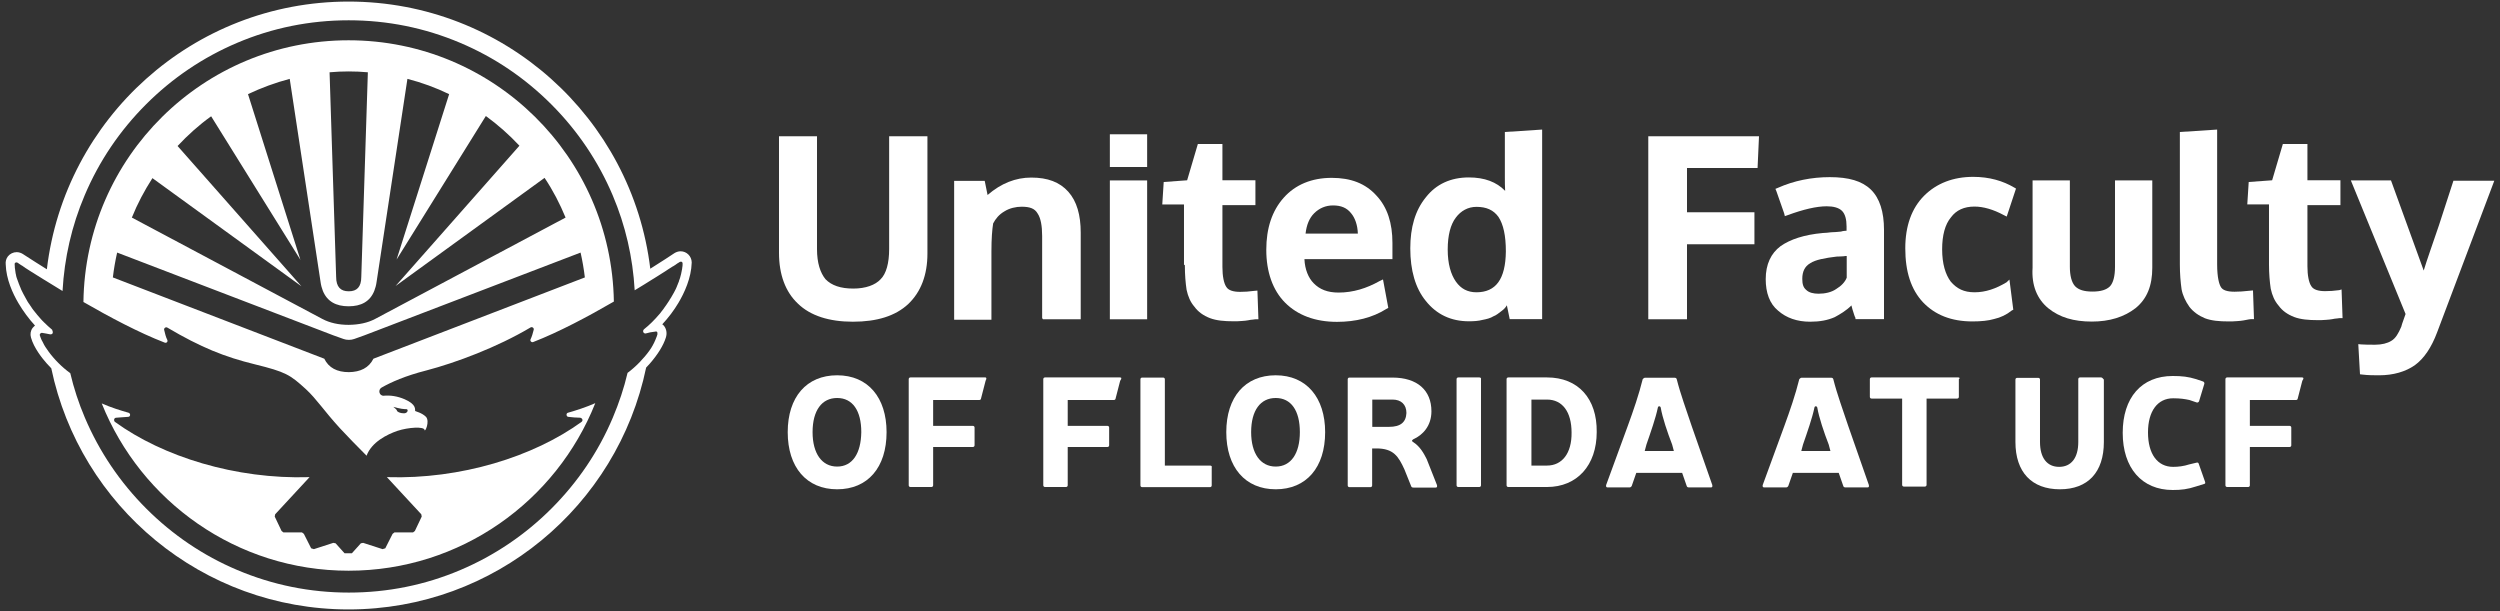 <?xml version="1.0" encoding="utf-8"?>
<!-- Generator: Adobe Illustrator 22.0.1, SVG Export Plug-In . SVG Version: 6.00 Build 0)  -->
<svg version="1.1" id="WHITE" xmlns="http://www.w3.org/2000/svg" xmlns:xlink="http://www.w3.org/1999/xlink" x="0px" y="0px"
	 viewBox="0 0 1750 427.7" style="enable-background:new 0 0 1750 427.7;" xml:space="preserve">
<rect x="0" y="0" width="1750" height="427.7" fill="#333333" stroke="none"/>
<style type="text/css">
	.st0{fill:#FFFFFF;}
</style>
<g>
	<g id="Text_White_1_">
		<g>
			<g>
				<g>
					<path class="st0" d="M649.2,95.4h-26.8v79c0,9.7-2,17.2-6,21.1c-3.7,4-10.4,6.5-19.1,6.5c-8.9,0-15.2-2.2-19.4-6.5
						c-3.7-4.5-6-11.4-6-21.1v-79h-26.6V177c0,15.2,4.5,27.3,13.2,35.5c8.7,8.5,21.9,12.7,38.5,12.7c16.9,0,29.8-4,38.8-12.4
						c8.9-8.5,13.4-20.4,13.4-35.3V95.4L649.2,95.4z"/>
				</g>
				<g>
					<path class="st0" d="M730.2,223.5h26.3v-60.7c0-12.2-2.7-21.9-8.7-28.6c-6-6.7-14.4-9.9-25.9-9.9c-10.9,0-21.1,4-30.6,12.2
						l-2-9.9h-21.4v97.2h26.1V176c0-8.9,0.5-15.2,1.2-19.6c1.7-3.2,4-6.2,8-8.5c3.5-2.2,8-3.2,11.9-3.2c5.7,0,9.2,1.2,11.2,4.7
						c2.2,3.2,3.2,8.7,3.2,15.7V223h0.5V223.5L730.2,223.5z"/>
				</g>
				<g>
					<rect x="776.9" y="126.3" class="st0" width="26.1" height="97.2"/>
				</g>
				<g>
					<rect x="776.9" y="94" class="st0" width="26.1" height="22.9"/>
				</g>
				<g>
					<path class="st0" d="M829.4,185.9c0,6.5,0.5,12.2,1.2,16.9c1,4.7,2.7,8.7,5.5,11.9c2.5,3.5,6.2,6.2,10.9,8
						c4.5,1.7,9.9,2.2,16.7,2.2c1.7,0,3.2,0,5.5-0.2c2-0.2,3.2-0.2,4.5-0.5c1-0.2,2.5-0.5,3.5-0.5c1-0.2,1.7-0.2,1.7-0.2h2
						l-0.7-20.1l-2.2,0.2c-3.5,0.5-7,0.7-9.9,0.7c-4.7,0-8.2-1-9.7-3.5c-1.7-2.5-2.7-7.5-2.7-13.9v-43.3h23.1v-17.4h-23.1v-25.4
						h-17.2l-7.5,25.4l-16.4,1.2l-1,15.7h15.2v42.3h0.5L829.4,185.9L829.4,185.9z"/>
				</g>
				<g>
					<path class="st0" d="M971.8,215.5l-3.7-19.9l-2.5,1.2c-8.9,5-18.4,8-28.6,8c-7.7,0-13.2-2.2-17.4-6.5
						c-3.7-3.7-6.2-9.7-6.5-16.9h61.6v-2c0-1,0-2.5,0-4.7s0-3.5,0-4.7c0-13.7-3.5-24.9-11.2-33.1c-7.7-8.5-17.9-12.4-31.3-12.4
						c-13.9,0-25.4,4.7-33.6,13.9c-8.2,9.2-12.2,21.4-12.2,36.5c0,15.4,4.5,28.3,13.2,37c8.7,8.7,20.9,13.4,36.3,13.4
						c13.2,0,24.9-3,34.3-8.9L971.8,215.5z M913.9,163.5c0.7-6.2,2.7-10.9,6-14.2c3.5-3.5,8-5.5,13.2-5.5c5.7,0,9.7,1.7,12.7,5.5
						c2.7,3.2,4.5,8.2,4.7,14.2H913.9z"/>
				</g>
				<g>
					<path class="st0" d="M1079.5,223.5V90.7l-26.1,1.7v31.8c0,3,0,6.2,0.2,9.4c-6-6.2-14.4-9.4-25.4-9.4
						c-12.7,0-22.9,4.7-30.1,13.9c-7.5,9.2-10.9,21.1-10.9,35.8c0,15.2,3.5,27.8,10.9,36.8c7.5,9.4,17.6,14.2,30.1,14.2
						c3.5,0,6.7-0.2,9.7-1c2.7-0.5,5.5-1.2,7.5-2.5c2-0.7,3.7-2.2,5.7-3.7c1.7-1.2,3-2.7,3.7-4l0,0l2,9.7H1079.5L1079.5,223.5z
						 M1054.1,176c-0.2,19.4-7,28.6-20.6,28.6c-6.2,0-10.9-2.5-14.4-7.5s-5.7-12.4-5.7-22.4s2-17.6,5.7-22.4
						c3.5-4.7,8.5-7.5,14.4-7.5c7,0,11.9,2.2,15.4,7C1052.4,157.1,1054.1,165,1054.1,176z"/>
				</g>
				<g>
					<polygon class="st0" points="1153.8,223.5 1180.9,223.5 1180.9,171 1228.1,171 1228.1,148.6 1180.9,148.6 1180.9,117.6 
						1230.3,117.6 1231.3,95.4 1153.8,95.4 					"/>
				</g>
				<g>
					<path class="st0" d="M1288.7,162.1c-2.5,0.2-4.7,0.5-7,0.5c-2,0.2-3.7,0.5-5.7,0.5c-13.2,1.2-22.9,4.5-29.6,9.2
						c-6.7,5-10.4,12.7-10.4,23.1c0,9.4,2.7,17.2,8.7,22.1c5.7,5,13.2,7.7,22.4,7.7c6.7,0,12.2-1,17.2-3.2c3.7-2,8-4.5,11.7-8.2
						c0.2,0.7,0.5,1.7,0.7,2.7c1,3.2,1.7,5.5,2,5.7l0.2,1.2h19.9v-62.6c0-12.4-3-22.1-9.2-28.1c-6.2-6-15.4-8.7-28.8-8.7
						c-12.7,0-25.1,2.5-36.3,7.5l-1.7,0.7l0.7,1.7c0,0.2,1,2.7,2.7,7.7c1.7,4.7,2.7,7.7,2.7,7.7l0.5,2l2-0.7
						c10.9-4,20.1-6.2,27.3-6.2c4.7,0,8.5,1,10.7,3.2c2.2,2.2,3.2,6,3.2,10.9v3C1291.7,161.6,1290.2,161.6,1288.7,162.1z
						 M1292.7,179.2v15.2c-1.2,3-3.7,5.7-7.5,8c-3.2,2.2-7.7,3.2-12.2,3.2c-3.5,0-6.7-0.7-8.7-2.7c-2-1.7-2.7-4-2.7-7.7
						c0-5,1.7-8.7,5.5-10.9c3.7-2.5,10.4-3.7,18.6-4.7c0.2,0,1.7,0,4.7-0.2C1291.5,179.2,1292,179.2,1292.7,179.2z"/>
				</g>
				<g>
					<path class="st0" d="M1404.6,197.6c-7.5,4.5-14.7,7-22.4,7c-7.5,0-12.4-2.5-16.7-7.5c-3.7-5-6-12.4-6-22.6
						c0-9.7,2-17.4,6.2-22.4c3.7-5,9.2-7.5,16.4-7.5c6.2,0,13.2,2,20.6,6l2,1l6.5-19.6l-1.2-0.7c-8-4.7-17.4-7.5-28.8-7.5
						c-13.9,0-25.6,4.5-34.3,13.2c-8.7,8.7-13.2,21.1-13.2,36.8c0,16.4,4,28.8,12.4,37.8c8.5,8.9,19.9,13.4,34.6,13.4
						c6,0,11.2-0.5,15.2-1.7c4.5-1,8.7-3,12.4-6l1-0.5l-2.7-21.1L1404.6,197.6z"/>
				</g>
				<g>
					<path class="st0" d="M1433.7,215.7c8,6.5,17.9,9.4,30.6,9.4c12.4,0,22.6-3.2,30.6-9.4c8-6.5,11.7-15.7,11.7-28.3v-61.1h-26.1
						v60.4c0,6.5-1.2,11.2-3.5,13.7c-2.5,2.5-6.5,3.7-12.2,3.7c-6,0-9.7-1.2-12.2-3.7c-2.5-2.7-3.7-7.5-3.7-13.7v-60.4h-26.1v61.1
						C1422,199.8,1426,209.3,1433.7,215.7z"/>
				</g>
				<g>
					<path class="st0" d="M1532.6,214.8c2.7,3.5,6.5,6.2,10.9,8c4.5,1.7,9.9,2.2,16.7,2.2c1.7,0,3.2,0,5.5-0.2s3.2-0.2,4.7-0.5
						c1-0.2,2.5-0.5,3.7-0.7c1-0.2,1.7-0.2,1.7-0.2h2l-0.7-20.1l-2.2,0.2c-4,0.5-8,0.7-10.7,0.7c-5,0-8.5-1-9.7-3.5
						c-1-1.7-2.5-6.2-2.5-15.7V90.7l-26.1,1.7v92.7c0,6.7,0.5,12.4,1.2,17.4C1527.9,206.8,1529.9,211,1532.6,214.8z"/>
				</g>
				<g>
					<path class="st0" d="M1637.5,203.1c-3.5,0.5-7,0.7-9.9,0.7c-4.7,0-8.2-1-9.7-3.5c-1.7-2.5-2.7-7.5-2.7-13.9v-42.8h23.1v-17.4
						h-23.1v-25.4H1598l-7.5,25.4l-16.4,1.2l-1,15.7h15.2v42c0,6.5,0.5,12.2,1.2,16.9c1,4.7,2.7,8.7,5.5,11.9
						c2.5,3.5,6.2,6.2,10.9,8c4.5,1.7,9.9,2.2,16.7,2.2c1.7,0,3.2,0,5.5-0.2c2-0.2,3.2-0.2,4.5-0.5c1-0.2,2.5-0.5,3.5-0.5
						c1-0.2,1.7-0.2,1.7-0.2h2l-0.7-20.1L1637.5,203.1z"/>
				</g>
				<g>
					<path class="st0" d="M1707.3,157.6c-4.7,13.9-8.5,24.4-10.7,31.8l-22.9-63.1h-28.1l38.3,93.5c-2.5,7-3,8.5-3,8.9
						c-2,4.7-4,8.2-7,9.9c-2.7,1.7-6.7,2.7-11.2,2.7c-3.7,0-7.5,0-9.7-0.2l-2.2-0.2l1.2,21.1l1.7,0.2c4,0.5,8.2,0.5,11.7,0.5
						c9.9,0,18.4-2.5,24.9-7c6.5-4.7,11.7-12.4,15.7-23.1c0.2-0.7,21.4-56.7,39-103.4l1-2.7h-28.6L1707.3,157.6z"/>
				</g>
				<g>
					<path class="st0" d="M586,262.7c-21.4,0-34.6,15.2-34.6,39.8c0,24.6,13.2,40,34.6,40c21.4,0,34.6-15.2,34.6-40
						C620.6,278.4,607.7,262.7,586,262.7z M586,326.6c-10.7,0-17.2-9.2-17.2-24.1c0-15.2,6.5-23.9,17.2-23.9
						c10.7,0,16.9,8.7,16.9,23.9C602.7,317.4,596.7,326.6,586,326.6z"/>
				</g>
				<g>
					<path class="st0" d="M689.7,264.2h-52.4c-0.7,0-1.2,0.5-1.2,1.2v74.3c0,0.7,0.5,1.2,1.2,1.2h14.7c0.7,0,1.2-0.5,1.2-1.2v-26.8
						H681c0.7,0,1.2-0.5,1.2-1.2v-12.4c0-0.7-0.5-1.2-1.2-1.2h-27.8v-18.1h32.3c0.7,0,1.2-0.5,1.2-1l3.2-12.4
						C690.9,264.7,690.4,264.2,689.7,264.2z"/>
				</g>
				<g>
					<path class="st0" d="M783.9,264.2h-52.4c-0.7,0-1.2,0.5-1.2,1.2v74.3c0,0.7,0.5,1.2,1.2,1.2h14.7c0.7,0,1.2-0.5,1.2-1.2v-26.8
						h27.8c0.7,0,1.2-0.5,1.2-1.2v-12.4c0-0.7-0.5-1.2-1.2-1.2h-27.8v-18.1h32.3c0.7,0,1.2-0.5,1.2-1l3.2-12.4
						C785.4,264.7,785.1,264.2,783.9,264.2z"/>
				</g>
				<g>
					<path class="st0" d="M847,325.9h-31.6v-60.4c0-0.7-0.5-1.2-1.2-1.2h-14.7c-0.7,0-1.2,0.5-1.2,1.2v74.3c0,0.7,0.5,1.2,1.2,1.2
						H847c0.7,0,1.2-0.5,1.2-1.2v-12.4C848.5,326.4,848,325.9,847,325.9z"/>
				</g>
				<g>
					<path class="st0" d="M893,262.7c-21.4,0-34.6,15.2-34.6,39.8c0,24.6,13.2,40,34.6,40s34.6-15.2,34.6-40
						C927.6,278.4,914.6,262.7,893,262.7z M893,326.6c-10.7,0-17.2-9.2-17.2-24.1c0-15.2,6.5-23.9,17.2-23.9
						c10.7,0,16.9,8.7,16.9,23.9C909.9,317.4,903.7,326.6,893,326.6z"/>
				</g>
				<g>
					<path class="st0" d="M998.7,321.4c-2-4-4.7-8.9-9.4-11.9c-1.2-0.7-1.2-1.2,0-2c6.7-3,12.7-9.4,12.7-19.6
						c0-14.7-9.9-23.6-27.3-23.6h-30.1c-0.7,0-1.2,0.5-1.2,1.2v74.3c0,0.7,0.5,1.2,1.2,1.2h14.7c0.7,0,1.2-0.5,1.2-1.2v-25.9h3
						c11.9,0,15.4,5.5,19.6,14.7l4.7,11.7c0.2,0.7,0.7,1,1.7,1h15.4c1,0,1.2-0.5,1-1.7L998.7,321.4z M972.3,298.8h-11.7v-19.1h14.2
						c6,0,9.7,3.5,9.7,9.4C984.2,295.5,980.5,298.8,972.3,298.8z"/>
				</g>
				<g>
					<path class="st0" d="M1035.5,264.2h-14.7c-0.7,0-1.2,0.5-1.2,1.2v74.3c0,0.7,0.5,1.2,1.2,1.2h14.7c0.7,0,1.2-0.5,1.2-1.2v-74.3
						C1036.9,264.7,1036.4,264.2,1035.5,264.2z"/>
				</g>
				<g>
					<path class="st0" d="M1082.9,264.2h-27.1c-0.7,0-1.2,0.5-1.2,1.2v74.3c0,0.7,0.5,1.2,1.2,1.2h27.1c21.1,0,34.8-15.2,34.8-38.5
						C1118,279.1,1104.8,264.2,1082.9,264.2z M1082.9,325.9H1072v-46.2h10.9c10.7,0,17.2,8.5,17.2,23.1
						C1100.3,317.4,1093.4,325.9,1082.9,325.9z"/>
				</g>
				<g>
					<path class="st0" d="M1184.1,298c-3.7-11.2-7.7-21.9-10.4-32.6c-0.2-0.7-0.7-1-1.7-1h-20.4c-0.7,0-1.2,0.5-1.7,1
						c-2.7,10.9-6.5,21.9-10.4,32.6l-15.2,41.5c-0.2,1,0,1.7,1,1.7h15.2c0.7,0,1.2-0.2,1.7-1l3.2-9.2h32.1l3.2,9.2
						c0.2,0.7,0.7,1,1.7,1h15.2c1,0,1.2-0.5,1-1.7L1184.1,298z M1151.3,315.7l1.2-4.5c3-8.7,6.5-18.6,8-25.9c0.2-1.2,1.7-1.2,2,0
						c1.2,7,4.7,17.4,8,25.9l1.2,4.5H1151.3z"/>
				</g>
				<g>
					<path class="st0" d="M1293.7,298c-3.7-11.2-7.7-21.9-10.4-32.6c-0.2-0.7-0.7-1-1.7-1h-20.4c-0.7,0-1.2,0.5-1.7,1
						c-2.7,10.9-6.5,21.9-10.4,32.6l-15.2,41.5c-0.2,1,0,1.7,1,1.7h15.2c0.7,0,1.2-0.2,1.7-1l3.2-9.2h32.1l3.2,9.2
						c0.2,0.7,0.7,1,1.7,1h15.2c1,0,1.2-0.5,1-1.7L1293.7,298z M1260.9,315.7l1.2-4.5c3-8.7,6.5-18.6,8-25.9c0.2-1.2,1.7-1.2,2,0
						c1.2,7,4.7,17.4,8,25.9l1.2,4.5H1260.9z"/>
				</g>
				<g>
					<path class="st0" d="M1370.8,264.2h-60.7c-0.7,0-1.2,0.5-1.2,1.2v12.4c0,0.7,0.5,1.2,1.2,1.2h21.4v60.4c0,0.7,0.5,1.2,1.2,1.2
						h14.7c0.7,0,1.2-0.5,1.2-1.2v-60.4h21.4c0.7,0,1.2-0.5,1.2-1.2v-12.4C1372.3,264.7,1371.5,264.2,1370.8,264.2z"/>
				</g>
				<g>
					<path class="st0" d="M1470.7,264.2H1456c-0.7,0-1.2,0.5-1.2,1.2v44c0,11.2-5,17.4-13.4,17.4s-13.4-6.2-13.4-17.4v-43.7
						c0-0.7-0.5-1.2-1.2-1.2H1412c-0.7,0-1.2,0.5-1.2,1.2v43.7c0,21.1,11.4,33.1,31.1,33.1c19.6,0,30.8-11.9,30.8-33.1v-43.7
						C1471.9,264.7,1471.4,264.2,1470.7,264.2z"/>
				</g>
				<g>
					<path class="st0" d="M1539.1,324.6c-0.2-0.7-0.7-1-1.7-0.7l-5,1.2c-3.7,1.2-7.5,1.7-11.2,1.7c-10.9,0-17.6-8.9-17.6-24.1
						c0-14.9,6.7-23.9,17.6-23.9c5,0,8.2,0.5,11.4,1.2l5,1.7c0.7,0.2,1.2,0,1.7-0.7l3.7-12.2c0.2-0.7,0-1.2-0.7-1.7l-5-1.7
						c-5.5-1.7-9.9-2.2-16.4-2.2c-21.9,0-35,15.2-35,39.8c0,24.6,13.4,40,35,40c6,0,10.4-0.5,16.4-2.5l5.5-1.7c1-0.2,1-0.7,0.7-1.7
						L1539.1,324.6z"/>
				</g>
				<g>
					<path class="st0" d="M1611.4,264.2h-52.4c-0.7,0-1.2,0.5-1.2,1.2v74.3c0,0.7,0.5,1.2,1.2,1.2h14.7c0.7,0,1.2-0.5,1.2-1.2v-26.8
						h27.8c0.7,0,1.2-0.5,1.2-1.2v-12.4c0-0.7-0.5-1.2-1.2-1.2h-27.8v-18.1h32.3c0.7,0,1.2-0.5,1.2-1l3.2-12.4
						C1612.9,264.7,1612.4,264.2,1611.4,264.2z"/>
				</g>
			</g>
		</g>
	</g>
</g>
<g>
	<path class="st0" d="M397.9,291.8c2.5,0.3,5.7,0.6,8.2,0.6c1.6,0.3,2.2,1.9,1,2.9c-33.6,24.4-84.6,40.3-136,38.7h-0.3
		c0.3,0.3,0.3,0.3,0.3,0.3l23.8,25.7l0.3,1.6l-4.8,10.1l-1.3,1h-13l-1.3,1l-5.1,10.1l-1.9,0.6l-13.6-4.4l-1.6,0.3l-6.3,7
		c-0.5,0-2.9,0-5.1,0v0l-6.3-7l-1.6-0.3l-13.6,4.4l-1.9-0.6l-5.1-10.1l-1.3-1h-13l-1.3-1l-4.8-10.1l0.3-1.6l23.8-25.7
		c0,0,0,0,0.3-0.3h-0.3c-51.4,1.6-102.4-14.3-136-38.7c0,0,0,0,0,0c-1-1-0.6-2.9,1-2.9c2.5-0.3,5.4-0.3,8.2-0.6
		c1.9,0,1.9-2.5,0.3-2.9c-5.3-1.5-12.1-3.6-18.7-6.5C98.7,351,165.7,399.5,244,399.5c78.4,0,145.4-48.6,172.7-117.3
		c-6.8,3-13.8,5.2-19.1,6.7C396,289.3,396.4,291.8,397.9,291.8z"/>
	<path class="st0" d="M244,28.2C142.3,28.2,59.7,110,58.4,211.4c18.2,10.5,38.9,21.5,56.8,28.4c1.3,0.6,2.5-0.6,1.9-1.9
		c-1-1.9-1.6-4.4-2.2-7c-0.3-1.3,1.3-2.2,2.2-1.6c23.5,13.9,40.3,20.6,61.2,25.7c21.9,5.4,24.7,7.3,35.8,17.4
		c7.6,7,12.7,15.2,23.8,27.3c4.8,5.1,12,12.7,18.7,19.3c3.5-9.5,14.3-14.9,21.6-17.4c7.6-2.5,18.7-3.2,19-0.6c0.3,1.9,3.8-6,1-9.2
		c-2.9-2.9-7.3-3.8-7.6-4.1c-0.3-1,1.3-4.4-7.3-8.2c-5.1-2.2-10.1-2.9-14.6-2.5c-3.2,0.3-4.4-4.1-1.6-5.7c6.7-3.8,16.5-8.2,31.4-12
		c20.6-5.4,49.5-16.2,72.9-30.1c1-0.6,2.5,0.3,2.2,1.6c-0.6,2.5-1.3,4.8-2.2,6.7c-0.6,1,0.6,2.5,1.9,1.9
		c17.8-6.9,38.3-17.8,56.4-28.3C428.1,109.7,345.6,28.2,244,28.2z M283.5,286.4c0.2,0,0.4,0,0.6,0c0.1,0,0.2,0,0.3,0
		c1.6,0,1.2,2.6-1.2,2.9c-0.3,0-0.5,0-0.8,0c-2.3,0-4.6-1.1-4.6-2c0-0.6-2.5-2.5-2.5-2.5S280.9,286.4,283.5,286.4z M244.1,50
		c4.5,0,9,0.2,13.4,0.6l-4.6,143.2c0,7.1-3.1,10.1-8.7,10.1c0,0-0.1,0-0.1,0c0,0-0.1,0-0.1,0c-5.5,0-8.7-3-8.7-10.1l-4.6-143.2
		C235.1,50.2,239.6,50,244.1,50z M409.4,194.2l-148,56.9c-3.2,6.4-9.1,9.3-17.2,9.4c-8.2,0-14.1-3-17.2-9.4l-148-56.9
		c0.7-5.9,1.7-11.7,3-17.4l151.5,58l7,2.5c1.1,0.4,2.3,0.6,3.6,0.6c0,0,0.1,0,0.1,0c0,0,0.1,0,0.1,0c1.3,0,2.5-0.2,3.6-0.6l7-2.5
		l151.5-58C407.7,182.5,408.7,188.3,409.4,194.2z M395.9,152.3l-133.4,71c-5.1,2.7-11.3,4-18.4,4.1c-7.1,0-13.3-1.4-18.4-4.1
		l-133.4-71c3.9-9.7,8.8-18.9,14.4-27.6l104.3,75.7l-86.7-98.2c7.2-7.7,15-14.7,23.5-20.8l62.5,100.5L173.6,65.9
		c9.3-4.4,19-8,29.2-10.7l21.6,142.2c0.3,2.3,0.9,4.4,1.6,6.2c3,7.4,9.2,10.8,18,10.8c0,0,0,0,0,0c0,0,0,0,0,0c8.8,0,15-3.3,18-10.8
		c0.7-1.8,1.3-3.9,1.6-6.2l21.6-142.2c10.1,2.6,19.9,6.2,29.2,10.7l-36.8,115.8l62.5-100.5c8.5,6.2,16.4,13.2,23.5,20.8l-86.7,98.2
		l104.3-75.7C387.1,133.3,391.9,142.6,395.9,152.3z"/>
	<path class="st0" d="M476.4,175.9L476.4,175.9L476.4,175.9c-1.5,0-3,0.5-4.3,1.3c-2.8,1.9-8.8,5.8-16.9,10.9
		C442.5,82.7,352.8,1.1,244,1.1C135.1,1.1,45.3,83,32.8,188.5c-5.2-3.2-10.6-6.7-16.2-10.3l-0.6-0.4c-1.3-0.8-2.8-1.3-4.3-1.3
		c-2.4,0-4.7,1.1-6.2,3c-1.2,1.6-1.7,3.5-1.5,5.5c0.3,10.5,5,20.6,8.9,27.2c3.3,5.6,7.3,11,11.6,15.7c-0.6,0.5-1.2,1.1-1.7,1.7
		c-1.4,1.9-1.8,4.4-1.1,6.7c2,7.2,7.8,14.5,11.1,18.2c1,1.1,2,2.2,3.1,3.3C56,354.2,141.5,426.6,244,426.6
		c102.6,0,188.2-72.6,208.3-169.3c0.9-0.9,1.8-1.9,2.6-2.8c5.5-6.3,9.5-12.7,11.2-18.2c0.9-2.8,0.5-5.6-1-7.8
		c-0.4-0.6-0.9-1.1-1.5-1.5c4.2-4.5,8.1-9.6,11.3-15c4.1-6.9,9-17.3,9.3-28.2l0-0.1v-0.1C484.1,179.4,480.7,175.9,476.4,175.9z
		 M477.8,185.1c0,0.2,0,0.3,0,0.5c0,0.3-0.1,0.6-0.1,1c0,0.2,0,0.4-0.1,0.6c0,0.3-0.1,0.6-0.1,0.9c0,0.2-0.1,0.4-0.1,0.6
		c0,0.3-0.1,0.6-0.2,0.9c0,0.2-0.1,0.4-0.1,0.6c-0.1,0.3-0.1,0.6-0.2,0.9c0,0.2-0.1,0.4-0.1,0.6c-0.1,0.4-0.2,0.7-0.3,1.1
		c0,0.1-0.1,0.3-0.1,0.4c-0.1,0.5-0.3,1-0.4,1.5c-0.1,0.2-0.1,0.4-0.2,0.5c-0.1,0.3-0.2,0.6-0.3,0.9c-0.1,0.2-0.2,0.4-0.2,0.7
		c-0.1,0.3-0.2,0.6-0.3,0.8c-0.1,0.2-0.2,0.5-0.3,0.7c-0.1,0.3-0.2,0.5-0.3,0.8c-0.1,0.2-0.2,0.5-0.3,0.7c-0.1,0.3-0.2,0.5-0.3,0.8
		c-0.1,0.2-0.2,0.5-0.3,0.7c-0.1,0.2-0.2,0.5-0.3,0.7c-0.1,0.3-0.2,0.5-0.4,0.8c-0.1,0.2-0.2,0.4-0.3,0.6c-0.3,0.6-0.6,1.1-0.9,1.7
		c-0.1,0.2-0.2,0.4-0.3,0.5c-0.2,0.3-0.3,0.6-0.5,0.9c-0.1,0.2-0.2,0.4-0.3,0.5c-0.2,0.3-0.3,0.6-0.5,0.9c-0.1,0.2-0.2,0.3-0.3,0.5
		c-0.2,0.3-0.4,0.6-0.6,0.9c-0.1,0.2-0.2,0.3-0.3,0.5c-0.2,0.3-0.4,0.7-0.6,1c-0.1,0.1-0.1,0.2-0.2,0.3c-1.1,1.7-2.2,3.3-3.4,4.9
		c0,0,0,0,0,0.1c-0.3,0.4-0.6,0.8-0.9,1.1c0,0.1-0.1,0.1-0.1,0.2c-0.3,0.4-0.6,0.7-0.9,1.1c0,0.1-0.1,0.1-0.1,0.2
		c-0.3,0.4-0.6,0.7-0.9,1.1c0,0,0,0-0.1,0.1c-3.4,4-7,7.6-10.8,10.6c-1.3,1.3-0.3,3.2,1.3,2.9c1.9-0.6,4.1-1,6.7-1.3
		c0.1,0,0.2-0.1,0.4-0.1c0,0,0,0,0,0c0.1,0,0.2,0,0.3,0.1c0,0,0.1,0,0.1,0c0.1,0,0.1,0.1,0.2,0.1c0,0,0.1,0.1,0.1,0.1
		c0.1,0,0.1,0.1,0.1,0.2c0,0,0.1,0.1,0.1,0.1c0,0.1,0.1,0.1,0.1,0.2c0,0.1,0,0.1,0,0.2c0,0.1,0,0.2,0,0.3c0,0.1,0,0.1,0,0.2
		c0,0.1,0,0.2,0,0.4c0,0.1,0,0.1,0,0.2c0,0.2-0.1,0.4-0.2,0.6c-0.1,0.5-0.3,0.9-0.5,1.4c-0.1,0.2-0.1,0.3-0.2,0.5
		c-0.1,0.3-0.3,0.7-0.4,1c-0.1,0.2-0.2,0.4-0.2,0.5c-0.2,0.3-0.3,0.7-0.5,1.1c-0.1,0.2-0.2,0.3-0.2,0.5c-0.3,0.5-0.5,1-0.8,1.5
		c-0.1,0.2-0.2,0.4-0.3,0.6c-0.2,0.3-0.4,0.7-0.6,1c-0.1,0.2-0.3,0.5-0.4,0.7c-0.2,0.3-0.4,0.6-0.6,0.9c-0.2,0.2-0.3,0.5-0.5,0.7
		c0,0.1-0.1,0.1-0.1,0.2c0,0,0,0,0,0c-4.1,5.7-9.7,11.5-15.4,15.7c-2.5,10.7-6,21.1-10.3,31.3c-10.1,23.9-24.6,45.3-43,63.7
		c-18.4,18.4-39.9,32.9-63.7,43c-24.7,10.5-51,15.8-78.1,15.8s-53.3-5.3-78.1-15.8c-23.9-10.1-45.3-24.6-63.7-43
		c-18.4-18.4-32.9-39.9-43-63.7c-4.3-10.1-7.7-20.5-10.2-31.1c-5.6-4-11.3-9.7-15.4-15.4c0,0,0,0,0,0c-0.1-0.2-0.2-0.3-0.3-0.5
		c-0.2-0.3-0.4-0.5-0.6-0.8c-0.2-0.3-0.4-0.6-0.6-0.9c-0.2-0.2-0.3-0.5-0.5-0.7c-0.3-0.5-0.6-1-0.9-1.5c-0.1-0.2-0.2-0.4-0.3-0.6
		c-0.2-0.3-0.4-0.7-0.5-1c-0.1-0.2-0.2-0.4-0.3-0.6c-0.2-0.3-0.3-0.6-0.5-0.9c-0.1-0.2-0.2-0.4-0.3-0.6c-0.1-0.3-0.3-0.7-0.4-1
		c-0.1-0.2-0.1-0.3-0.2-0.5c-0.2-0.5-0.3-1-0.5-1.4c-0.1-0.4-0.1-0.7,0.1-1c0.1-0.1,0.1-0.2,0.2-0.3c0.2-0.2,0.4-0.3,0.6-0.4
		c0.1-0.1,0.2-0.1,0.3-0.1s0.2,0,0.4,0h0c1,0.2,1.9,0.3,2.9,0.5c0,0,0,0,0,0v0c0.9,0.2,1.7,0.3,2.5,0.5c2.2,0.3,2.5-1.3,1.6-3.2
		c-1.9-1.6-3.8-3.3-5.7-5.2c0,0,0,0-0.1-0.1c-0.3-0.3-0.7-0.7-1-1c0,0-0.1-0.1-0.1-0.1c-0.3-0.4-0.7-0.7-1-1.1c0,0,0,0,0,0
		c-1.7-1.9-3.4-3.9-5-6c0,0,0,0,0,0c-0.3-0.4-0.6-0.7-0.8-1.1c-0.1-0.1-0.1-0.1-0.2-0.2c-0.3-0.4-0.5-0.7-0.7-1.1
		c-0.1-0.1-0.1-0.2-0.2-0.3c-0.2-0.3-0.5-0.7-0.7-1c-0.1-0.1-0.1-0.2-0.2-0.3c-0.2-0.3-0.4-0.7-0.7-1c-0.1-0.1-0.1-0.2-0.2-0.3
		c-0.2-0.4-0.4-0.7-0.7-1.1c0-0.1-0.1-0.1-0.1-0.2c-0.7-1.2-1.4-2.4-2-3.6c-0.1-0.1-0.1-0.3-0.2-0.4c-0.2-0.3-0.3-0.6-0.5-0.9
		c-0.1-0.2-0.2-0.4-0.3-0.6c-0.1-0.3-0.3-0.6-0.4-0.8c-0.1-0.2-0.2-0.4-0.3-0.6c-0.1-0.3-0.2-0.5-0.4-0.8c-0.1-0.2-0.2-0.5-0.3-0.7
		c-0.1-0.3-0.2-0.5-0.3-0.8c-0.1-0.2-0.2-0.5-0.3-0.7c-0.1-0.2-0.2-0.5-0.3-0.7c-0.1-0.3-0.2-0.5-0.3-0.8c-0.1-0.2-0.2-0.5-0.3-0.7
		c-0.1-0.3-0.2-0.6-0.3-0.9c-0.1-0.2-0.1-0.4-0.2-0.5c-0.2-0.5-0.3-1-0.5-1.4c-0.1-0.2-0.1-0.4-0.2-0.5c-0.1-0.3-0.2-0.6-0.3-0.9
		c-0.1-0.2-0.1-0.4-0.2-0.6c-0.1-0.3-0.1-0.6-0.2-0.9c0-0.2-0.1-0.4-0.1-0.6c-0.1-0.3-0.1-0.6-0.2-0.8c0-0.2-0.1-0.4-0.1-0.6
		c-0.1-0.3-0.1-0.6-0.1-0.8c0-0.2-0.1-0.4-0.1-0.6c0-0.3-0.1-0.6-0.1-0.9c0-0.2,0-0.4-0.1-0.6c0-0.3-0.1-0.6-0.1-0.9
		c0-0.2,0-0.3,0-0.5c0-0.5-0.1-0.9-0.1-1.4c0-0.1,0-0.2,0-0.3c0,0,0,0,0-0.1c0-0.1,0-0.2,0-0.2c0,0,0,0,0,0c0-0.1,0.1-0.2,0.1-0.2
		c0,0,0,0,0-0.1c0-0.1,0.1-0.1,0.1-0.2c0,0,0,0,0,0c0.1-0.1,0.1-0.1,0.2-0.2c0,0,0,0,0.1,0c0.1,0,0.1-0.1,0.2-0.1c0,0,0,0,0.1,0
		c0.1,0,0.2-0.1,0.3-0.1c0,0,0,0,0.1,0c0.1,0,0.1,0,0.2,0c0,0,0,0,0,0c0,0,0,0,0,0c0.1,0,0.3,0,0.4,0.1c0,0,0,0,0,0
		c0.1,0,0.3,0.1,0.4,0.2c0.3,0.2,0.6,0.4,1,0.7c0.3,0.2,0.6,0.4,0.9,0.6c0.1,0.1,0.2,0.1,0.3,0.2c0.4,0.2,0.7,0.5,1.2,0.7
		c0.1,0.1,0.2,0.1,0.2,0.2c0.4,0.2,0.7,0.5,1.1,0.7c0.1,0.1,0.2,0.1,0.2,0.2c0.9,0.6,2,1.3,3.1,2c0.1,0.1,0.2,0.1,0.3,0.2
		c0.5,0.3,1,0.7,1.6,1c0.1,0,0.1,0.1,0.2,0.1c0.6,0.4,1.3,0.8,1.9,1.2c0,0,0,0,0,0c0.6,0.4,1.3,0.8,1.9,1.2c0.1,0,0.2,0.1,0.2,0.1
		c1.4,0.9,2.8,1.8,4.3,2.7c0.1,0,0.1,0.1,0.2,0.1c3.9,2.4,8.2,5.1,12.7,7.8c1.3-23.1,6.4-45.6,15.5-67c10.1-23.9,24.6-45.3,43-63.7
		c18.4-18.4,39.9-32.9,63.7-43c24.7-10.5,51-15.8,78.1-15.8s53.3,5.3,78.1,15.8c23.9,10.1,45.3,24.6,63.7,43
		c18.4,18.4,32.9,39.9,43,63.7c9,21.2,14.1,43.5,15.4,66.5c4.6-2.8,8.9-5.4,12.8-7.9c0.1,0,0.2-0.1,0.2-0.1c1.5-0.9,2.9-1.8,4.3-2.7
		c0.1-0.1,0.2-0.1,0.3-0.2c0.6-0.4,1.3-0.8,1.9-1.2c0,0,0,0,0,0c0.6-0.4,1.3-0.8,1.9-1.2c0.1-0.1,0.2-0.1,0.3-0.2
		c0.5-0.3,1-0.6,1.5-1c0.1-0.1,0.2-0.1,0.3-0.2c1.1-0.7,2.1-1.3,3-1.9c0.1-0.1,0.2-0.2,0.4-0.2c0.4-0.2,0.7-0.5,1.1-0.7
		c0.1,0,0.1-0.1,0.2-0.1c0.4-0.3,0.8-0.5,1.1-0.8c0.1-0.1,0.2-0.1,0.3-0.2c0.3-0.2,0.5-0.4,0.8-0.5c0.1-0.1,0.2-0.1,0.3-0.2
		c0.3-0.2,0.6-0.4,0.8-0.5c0,0,0,0,0,0c0,0,0,0,0,0c0.1-0.1,0.3-0.1,0.4-0.2c0,0,0.1,0,0.1,0c0.1,0,0.2,0,0.3,0c0,0,0,0,0,0
		c0.1,0,0.2,0,0.3,0c0,0,0,0,0.1,0c0.1,0,0.2,0.1,0.2,0.1c0,0,0.1,0,0.1,0c0.1,0,0.2,0.1,0.2,0.2c0,0,0,0,0,0
		c0.1,0.1,0.2,0.2,0.2,0.3c0,0,0,0.1,0,0.1c0,0.1,0.1,0.2,0.1,0.3c0,0,0,0.1,0,0.1c0,0.1,0.1,0.3,0.1,0.4
		C477.8,184.2,477.8,184.6,477.8,185.1z"/>
</g>
</svg>

